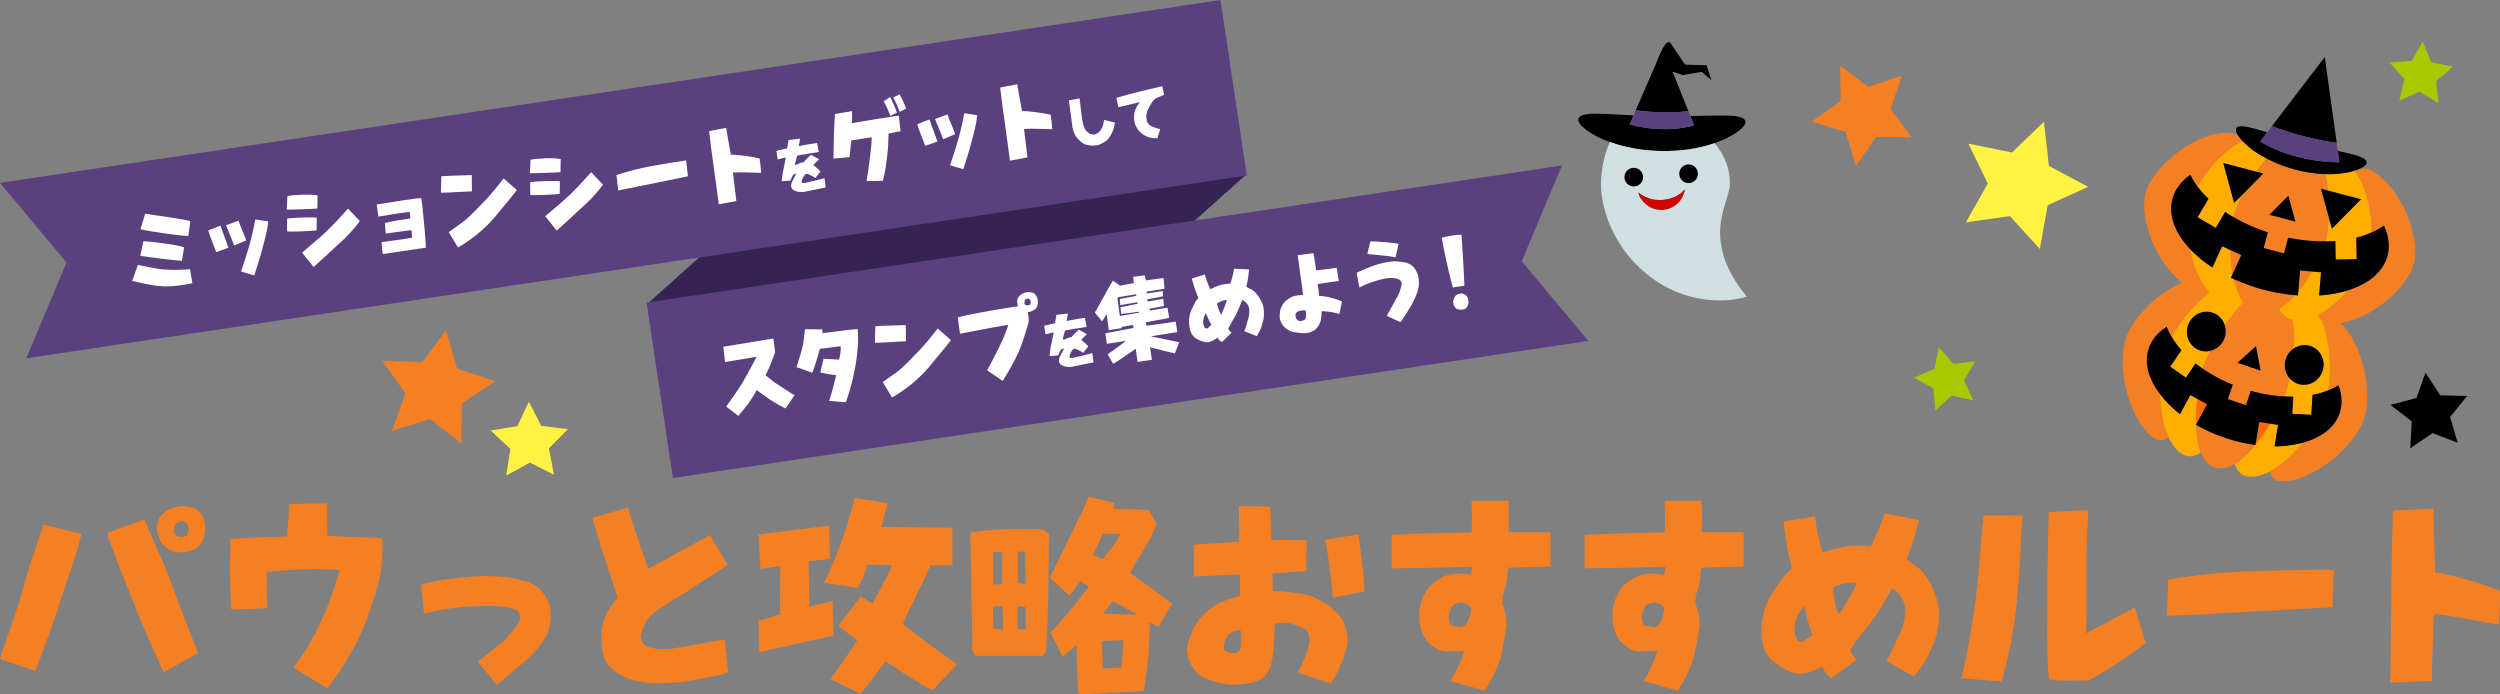 <svg xmlns="http://www.w3.org/2000/svg" id="b" viewBox="0 0 720 200"><rect x="0" y="0" width="720" height="200" fill="#808080" stroke="none"/><defs><style>.e{fill:#fff}.f{fill:#f58024}.g{fill:#a8c800}.i{fill:#ffae00}.j{fill:#ff6b00}.k{fill:#fff242}.l{fill:#5b4080}</style></defs><path d="M0 189.8c2.36-7.15 5.29-15.23 6.96-21.33 1.49-5.97 3.79-11.75 5.6-17.47l10.88 2.8c-1.62 6.9-4.23 13.24-6.09 19.46-2.05 6.22-4.35 12.5-7.15 19.96zm47.12 3.8c-2.67-5.91-6.09-13.37-8.39-19.4s-5.97-14.61-7.9-20.71l10.76-3.92c2.61 6.53 5.84 12.93 8.15 19.4 2.3 6.65 4.79 12.31 7.27 19.15l-9.89 5.47Zm-.74-37.44c-.56-.87-1.12-2.61-1.12-3.92 0-2.92 1.18-4.17 3.11-5.35 1.06-.68 2.67-.93 3.79-1.12 2.18 0 4.29.5 5.35 1.68 1.12 1.12 2.05 3.73 1.43 6.47-.19 1.43-.99 2.67-2.05 3.79-1.87 1.06-3.79 1.62-6.28 1.24-1.68-.25-3.36-1.43-4.23-2.8Zm6.22-6.09c-.62.06-1.24.31-1.87.62-.5.81-.81 1.99-.68 2.74.31 1.12 2.05 1.55 3.73.87 1.06-2.11.62-3.54-1.18-4.23M84.5 192.29c3.05-4.1 5.6-8.08 8.21-13.93 2.05-4.29 3.48-8.71 5.1-14.18-5.72-.5-14.74-.19-20.95.56-.06 3.67-.12 7.03.12 10.45l-10.32.37c-.5-6.03-.56-12.87-.25-20.27 2.3-.44 12.31-.56 16.29-.81l.62-9.33 10.76-.19.19 9.33c2.86.19 9.89.5 11.94.5l3.79.25s.37 3.23-.19 8.15c-.68 5.78-2.8 11.07-4.1 14.92-2.67 7.09-6.78 14.3-11.5 20.08l-9.7-5.91ZM137.65 190.61c1.74-1.49 6.53-5.22 7.77-6.28 1.06-1.18 2.05-2.49 3.11-3.73.87-1.12 1.43-1.99 1.24-3.11-.19-.93-.5-1.68-1.43-1.99-2.61-.93-5.91-1.24-13.99-.81-4.54.5-9.58 1.12-12.25 2.05l-.81-8.27c2.67-.99 6.78-1.62 9.33-1.87 2.36-.25 7.71-.75 9.26-.68 4.66.06 7.09.37 10.14 1.12 2.74.62 5.16 1.62 6.9 4.42 1.31 1.99 1.87 4.17 1.62 6.72-.19 3.48-1.31 5.47-2.92 7.52-1.43 1.99-4.1 4.48-6.4 6.4-2.86 2.3-5.22 4.54-6.09 5.1l-5.47-6.59ZM182.53 195.9c-2.42-.62-4.73-1.8-6.72-3.67-1.87-1.74-2.86-4.6-2.55-10.38.44-3.98 1.93-6.65 4.66-9.64-2.3-6.78-6.09-18.47-7.28-23.07l10.26-2.98c.68 3.42 4.35 13 5.72 17.72 3.67-2.05 13.87-7.52 17.85-9.82l5.04 8.58c-2.86 2.24-8.95 5.72-11.69 7.83-3.17 1.68-8.77 5.29-10.32 6.72-1.43 1.49-2.67 3.79-2.98 6.16.25 1.43.87 2.55 2.11 2.92 1.8.62 3.92.81 6.03.62 2.55-.19 9.33-1.68 16.04-2.74l.99 9.51c-3.05 1-6.9 1.62-10.88 2.36-2.55.62-5.16.5-8.15.75-2.92.19-5.6-.25-8.15-.87ZM218.42 178.86l6.22-1.93.06-13.87-5.66.81-.62-9.95 20.4-2.55.19 9.58-6.09.68.12 13 6.72-1.43.25 9.89c-6.72 1.31-16.73 3.79-21.33 4.79l-.25-9.02Zm20.77 16.79c1.24-1.87 6.65-9.33 7.65-11.25l-5.41-4.17 6.47-8.46 3.36 2.05c1-1.8 4.66-8.46 5.66-11.01l-7.15-.19c-.44 2.3-1.68 4.48-2.61 6.72l-9.82-1.49c1.93-3.92 3.54-7.9 5.04-12.06 1.43-3.92 2.67-8.08 3.73-12.44l9.51 1.55-1.8 6.9 20.46.19v10.82h-6.34c-1.06 2.98-6.84 13.99-7.9 16.91 2.05 1.87 11.01 8.33 15.61 11.63l-7.09 7.46c-2.49-1-11.19-6.84-13.49-8.33-1.24 1.49-5.29 7.21-7.27 9.33l-8.58-4.17ZM280.07 187.19l-.62-33.76c2.36-.81 16.42-1.43 20.95-.93l1.68 1.31c-.06 14.55-.19 24.06-.87 33.76l-.81 1.31h-19.52l-.81-1.68Zm8.64-12.62-2.74.06.06 6.28 2.92.56-.25-6.9Zm-.06-15.48-2.61-.12.06 9.33h2.49l.06-9.2Zm6.77 15.79-2.36-.25v6.59h2.36zm-.24-16.1-2.05.19v8.95l2.3.31zm14.86 26.98-3.98 3.42-3.54-7.09c2.74-2.61 6.96-7.71 11.01-13.12l-2.36-1.62-3.17 4.23-5.66-5.22c2.61-5.47 9.51-18.96 11.19-23.26l7.34 1.74v1.74l9.89.25 2.36 4.1c-2.18 5.66-6.47 11.5-7.65 14.05 1.87 1.43 9.58 6.9 12.12 8.83l-3.92 6.72-2.67-1.24c.44 3.23-.81 16.48-1.68 19.77l-17.78.93-1.06-.62-.44-13.62Zm12.56-32.02-4.97-.06-2.86 6.09 2.74 1.24c1.55-1.8 3.92-4.41 5.1-7.27Zm.93 30.65-6.22.19.31 7.96 5.35-.31.56-7.83Zm-3.11-11.25-2.67 3.61 9.95.25-7.27-3.85ZM344.42 193.47c-1.62-1.87-2.42-4.1-2.61-6.34.19-1.93.81-3.67 1.62-5.35.68-1.68 1.68-3.11 3.05-4.6 1.49-1.55 2.92-2.61 4.6-3.42 1.68-.87 4.54-1.68 6.09-2.18l-.12-6.16-13.18.62v-9.14l13.06-.93-.12-10.2 9.02.12.31 9.58 10.14.12-.06 8.89-9.76.68.19 4.97c2.86.25 7.03.5 10.07 1.31 2.67.81 5.41 2.3 7.71 4.48 2.61 2.3 3.54 4.85 3.67 8.89-.19 2.05-1.06 4.66-1.87 6.4s-1.43 3.61-3.11 5.66l-9.39-3.23c1.62-2.74 2.92-6.03 3.42-8.83.12-1.8-.5-3.3-1.68-3.79-2.3-1.24-5.66-2.24-8.33-1.31l-.37 7.59c-.44 4.17-1.49 7.21-3.67 8.33-2.67 1.31-5.84 1.68-9.58 1.49-3.17-.62-6.84-1.31-9.08-3.67Zm12.88-12c-1.49.12-2.67.5-3.61 1.43-.75.99-1.43 2.24-1.12 4.23.5.87 3.05 1.43 4.23.5.75-.68.62-3.3.5-6.16m24.37-26.05 9.51-1.49c.44 2.67 1.62 11.5 1.8 16.35l-9.14 1.87c-.31-4.04-1-10.69-2.18-16.73ZM417.7 196.08c1.55-2.18 3.36-6.28 3.98-8.64l-5.41.19c-1.87-.19-3.61-1.31-5.1-2.8-1.93-2.36-2.55-5.35-2.36-8.58a13.17 13.17 0 0 1 2.98-7.46c1.49-1.31 3.05-2.36 4.79-3.05 1.43-.62 3.36-.62 5.53-.44l1.49.25.5-2.24c-2.61 0-13.18.25-23.32.37v-9.64c7.65-.44 14.8-.44 23.01-.75.19-2.49.12-5.6 0-9.08h10.69c.19 3.23 0 6.03 0 9.08h12.06v9.89c-4.1.12-8.15.19-12.19.31-.31 2.92-.44 5.6-1.62 7.9l.06 1.18-.25 1.12c.93 1.93 1.31 4.04 1.31 6.4-.37 3.23-1.06 6.22-1.68 9.2-.87 3.05-2.86 7.09-4.6 9.64l-9.89-2.86Zm6.03-20.83c-.93-1.43-1.87-1.43-2.8-1.8-1.74.31-2.43.62-2.98 1.55-.56 1.18-.93 2.55-.56 4.1l.31.93 3.23.62c2.11-.87 2.49-3.48 2.8-5.41ZM473.32 196.08c1.55-2.18 3.36-6.28 3.98-8.64l-5.41.19c-1.87-.19-3.61-1.31-5.1-2.8-1.93-2.36-2.55-5.35-2.36-8.58a13.17 13.17 0 0 1 2.98-7.46c1.49-1.31 3.05-2.36 4.79-3.05 1.43-.62 3.36-.62 5.53-.44l1.49.25.5-2.24c-2.61 0-13.18.25-23.32.37v-9.64c7.65-.44 14.8-.44 23.01-.75.19-2.49.12-5.6 0-9.08h10.69c.19 3.23 0 6.03 0 9.08h12.06v9.89c-4.1.12-8.15.19-12.19.31-.31 2.92-.44 5.6-1.62 7.9l.06 1.18-.25 1.12c.93 1.93 1.31 4.04 1.31 6.4-.37 3.23-1.06 6.22-1.68 9.2-.87 3.05-2.86 7.09-4.6 9.64l-9.89-2.86Zm6.03-20.83c-.93-1.43-1.87-1.43-2.8-1.8-1.74.31-2.43.62-2.98 1.55-.56 1.18-.93 2.55-.56 4.1l.31.93 3.23.62c2.11-.87 2.49-3.48 2.8-5.41ZM543.28 190.3c1.18-1.8 2.36-4.54 3.48-7.15 1.06-1.68 1.8-4.6 1.99-6.84.06-1.24-.25-2.8-1-4.04-.68-1.06-1.55-2.24-2.86-2.86-1.62 3.11-4.23 7.46-6.22 10.07-2.24 2.67-3.61 4.54-5.84 7.59.44 1.06.93 1.99 1.8 2.98l-7.27 5.29c-1-.81-1.87-1.74-2.49-3.36-1.99 1.06-4.79 2.24-7.21 2.05-2.98-.62-5.22-2.11-7.59-4.1-1.68-1.8-2.18-3.3-2.61-5.66-.19-1.18-.31-2.98.06-5.41.37-2.61.93-4.48 2.11-6.72 1.37-2.36 2.36-3.67 3.85-5.78.75-1.06 1.55-1.8 2.61-2.55-1.12-4.35-2.18-10.76-2.42-13.68l9.08-1.37c.25 2.86 1.06 6.78 2.18 10.38 2.92-.93 4.79-1.49 6.65-1.74 2.42-.31 5.04-.31 7.21 0 2.11-4.29 3.11-6.9 3.92-9.58l9.95 1.99s-.81 2.98-1.55 5.72c-.75 2.36-1.37 3.85-1.99 5.47 1.68 1.43 3.92 2.74 4.97 4.17 1.62 2.11 2.74 4.29 3.79 7.71.68 2.3.68 5.16.25 7.59-.25 2.42-1 4.66-2.05 6.65-.99 2.24-1.99 4.23-4.91 7.77l-7.9-4.6Zm-21.26-7.4c-.93-2.55-1.74-5.35-2.42-8.33-.93.99-1.93 2.42-2.36 3.92-.62 1.74-.62 3.48-.06 4.97.25 1.18 1.31 1.55 2.11 1.24l2.74-1.8Zm12.8-15.05c-2.98-.25-5.6.56-6.96 1.49.31 2.8.68 5.47 1.74 7.65 1.68-2.3 3.3-5.22 5.22-9.14M564.87 195.34c1.74-6.9 3.42-16.91 4.35-24.62.87-7.21 1.12-13.8 2.05-22.26l11.13.06c-.37 7.83-.81 15.92-1.49 23.94-.75 8.15-2.18 16.1-4.48 23.81l-11.57-.93Zm25.24.25c-.81-8.27-.37-18.41-.44-26.24 0-7.4.19-14.67.37-21.89l11.44-.56c-.44 6.84-.68 12.62-.62 18.72.06 5.22 0 12.19-.06 16.79 2.86-1.55 10.88-5.72 13.99-7.4l3.17 10.2c-2.11 1.62-10.88 8.02-16.48 10.69-3.61.12-8.52.31-11.38-.31ZM624.44 166.92c7.77-1.24 15.73-2.18 23.69-2.43 7.9-.19 15.79-.44 24-.37l-.37 10.76c-7.83.44-16.66.93-24.31 1.31-7.59.44-16.04.87-23.38 1.18zM688.35 196.58c.44-16.54.25-33.2.81-49.56l11.69-.5c.12 6.84.25 13.18.5 18.28 4.04.5 14.49 3.54 18.65 5.35.06 3.48-.12 6.65-.37 9.76-4.6-.81-13.99-2.67-18.72-3.05-.19 8.64-.5 13.99-.56 19.28z" class="f"/><path d="M343.38 64.18 186.22 87.7l15.7-14.07 157.15-23.52z" style="fill:#352351"/><path d="M359.07 50.53 7.57 103.19l11.59-27.57L0 52.66 351.5 0z" class="l"/><path d="M45.61 82.38c-2.61-.34-5.57-1-7.55-1.46l1.65-4.61c2.38.4 4.93 1.09 7.36 1.29 3.05.22 5.03.14 7.65-.07l.69 4.05c-4.92.95-7.56 1.02-9.8.79Zm-5.22-8.71.91-4.21c1.83.13 3.55.28 5.92.65 1.67.21 4.12.54 5.8 1.13l-.63 3.87c-2.33-.11-9.59-1.04-12-1.44m.07-7.64 1.35-4.49c2.05.37 11.04 1.53 13.02 2.15l-.6 4.29c-3.64-.18-11.7-1.45-13.77-1.95M62.28 72.6c-.51-1.41-2.07-5.16-2.31-6.23l3.51-1.39c.49 1.46 1.79 4.77 2.3 6.37zm2.83-7.73 3.6-1.32c.31 1.17 1.54 3.81 2.2 5.68l-3.45 1.46c-.55-1.48-1.48-3.55-2.35-5.82m4.32 13.34c.89-2.69 1.72-5.22 2.38-7.53.65-2.31 1.24-4.88 1.71-7.48l3.75.57c-.35 3.07-1.06 5.36-1.69 7.8s-1.56 5.27-2.34 7.74l-3.8-1.1ZM82.58 60.39l.2-3.91c1.75-.4 7.11-.61 8.68-.17l-.06 3.75c-2.05.2-7.18.27-8.82.32Zm.1 6.24v-3.69c1.96-.29 7.58-.43 8.55-.23l-.05 3.62c-1.32.2-7.13.47-8.5.3m4.31 6.15c2.28-2.04 4.46-3.69 6.99-6.09 2.33-2.26 4.25-4.36 6.26-6.62l3.4 3.61c-1.86 2.52-4.12 4.9-6.46 6.92-2.27 2.09-4.54 4.24-6.85 6.28l-3.34-4.11ZM110.2 73.18l-.32-3.43c2.77-.41 5.74-.75 8.81-1.29l-.17-2.19c-2.38.33-4.84.64-7.43.98l-.24-3.04c2.39-.57 4.98-.96 7.33-1.29l-.18-1.89c-2.98.28-5.93.91-9.02 1.35l-.49-3.48c4.24-.64 10.52-1.76 12.82-1.84.23 1.18.35 2.32.45 3.52.34 3 .9 9.24.86 10.76-4.35.65-8.54 1.28-12.42 1.83ZM126.97 55.5l.13-4.74c2.94-.2 5.76-.22 8.76-.34l.05 4.68c-3.03.1-6.17.39-8.94.4m2.26 11.35c2.13-1.59 3.86-2.65 5.15-3.79 1.31-1.14 3.28-3.13 4.48-4.44 2.68-2.64 5.02-5.74 6.2-7.21l3.79 3.31c-1.66 2.27-4.08 4.98-5.96 7.36-1.99 2.4-4.62 4.95-7.94 7.26-1.2.83-2.23 1.52-3.06 1.91l-2.65-4.4ZM152.6 49.9l.2-3.91c1.75-.4 7.11-.61 8.68-.17l-.06 3.75c-2.05.2-7.18.27-8.82.32Zm.1 6.24v-3.69c1.96-.29 7.58-.43 8.55-.23l-.05 3.62c-1.32.2-7.13.47-8.5.3m4.32 6.15c2.28-2.04 4.46-3.69 6.99-6.09 2.33-2.26 4.25-4.36 6.26-6.62l3.4 3.61c-1.86 2.52-4.12 4.9-6.46 6.92-2.27 2.09-4.54 4.24-6.85 6.28l-3.34-4.11ZM177.56 50.4c3.22-1.02 6.53-1.92 9.89-2.53 3.34-.58 6.67-1.19 10.15-1.68l.52 4.58c-3.29.68-7.01 1.45-10.23 2.1-3.19.67-6.75 1.39-9.84 1.99l-.51-4.45ZM207.01 58.84c-.87-7.04-2-14.09-2.8-21.06l4.92-.95c.49 2.89.94 5.57 1.37 7.72 1.75-.05 6.37.58 8.25 1.08.25 1.47.37 2.83.46 4.16-2-.05-6.1-.25-8.13-.1.47 3.68.68 5.96.99 8.21l-5.06.95ZM229.95 55.25c-.52-.09-.98-.27-1.46-.54-.35-.21-.54-.6-.66-.98-.04-.88.3-1.42.53-1.87.26-.42.78-1.44.96-1.92l-.84.31c-.31.43-.53 1.14-.89 1.76l-2.49.17c.22-1.3.28-2.55.5-3.21.25-1.32.54-2.54.72-3.62l-2.37.56-.35-2.44c.48-.17 2.1-.48 3.1-.75.16-.82.3-1.63.41-2.4l3.32-.37c-.16.82-.29 1.61-.38 2.13 1.65-.32 3.54-.68 5.28-.9l.48 2.59c-1.35.28-5.52.85-6.23 1.08-.27.98-.48 1.81-.69 2.59h.49c.82-.42 1.27-.62 2.03-.68.46-.45 1.01-1.21 2.18-2.18l2.31 1.3c-.55.48-1.09 1.07-1.64 1.64l.2.18c.68.54 1.29 1.09 1.83 1.67l-1.47 1.9c-.58-.44-1.35-.82-1.91-1.04-.21-.27-.87-.15-1.1.07-.48.58-.88 1.57-.95 1.95.06.29.15.51.64.47.54-.04 1.85-.39 2.23-.47.86-.19 2.98-.75 3.73-.92l.34 2.67-6.28 1.26c-.55.08-1.13.04-1.59-.04ZM249.58 52.14c.32-1.8.74-4.8.96-6.88.28-1.9.47-3.68.52-5.71-1.88.2-3.6.62-5.85.88-.18.76-.43 4.13-.54 4.83l-4.63.42c.06-1.95.1-5.46.14-7.19.11-2.17.15-3.82.29-5.65l4.91-.84c.09 1.52-.02 2.75-.07 3.49 4.52-.78 8.67-1.49 13.55-2.19l.51 4.48c-.7.19-2.65.48-3.46.68-.04 2.27-.14 4.49-.42 6.72-.29 2.23-.59 4.72-1.23 6.9l-4.68.08Zm4.94-22.98 1.84-1.22c.52.97 1.64 3.39 1.94 4.51l-1.88.93c-.51-1.43-1.28-3.12-1.9-4.22m2.75-1.11 1.83-.9c.57 1.1 1.34 2.66 1.85 4.09l-1.79 1c-.69-1.7-1.46-3.42-1.89-4.19M266.47 42.01c-.51-1.41-2.07-5.16-2.31-6.23l3.51-1.39c.49 1.46 1.79 4.77 2.3 6.37zm2.83-7.73 3.6-1.32c.31 1.17 1.54 3.81 2.2 5.68l-3.45 1.46c-.54-1.48-1.48-3.55-2.35-5.82m4.32 13.34c.89-2.69 1.73-5.22 2.38-7.53s1.24-4.88 1.71-7.48l3.75.57c-.35 3.07-1.06 5.36-1.69 7.8s-1.56 5.27-2.34 7.74l-3.8-1.1ZM290.86 46.28c-.87-7.04-2-14.09-2.81-21.06l4.92-.95c.49 2.89.94 5.57 1.37 7.72 1.74-.05 6.37.58 8.25 1.08.25 1.47.37 2.83.46 4.16-2-.05-6.1-.25-8.13-.1.47 3.68.68 5.96.99 8.21l-5.06.95ZM312.99 41.73c-.59-.17-1.2-.46-1.7-.9-.66-.66-1.44-1.29-1.76-2.19-.37-.74-.67-1.6-.76-2.79l-.94-6.93 3.1-.58c.2 1.72.63 5.85.91 6.94.39 1.87.97 2.57 2.02 3.25.46.18.92.24 1.35.23.72-.22 1.3-.63 1.77-1.27.55-.76.77-1.51.99-2.96l3.12.78c-.16 1.19-.35 1.81-.67 2.55-.32.76-.75 1.53-1.28 2.15-.56.67-1.12.94-2 1.41-.62.41-1.46.46-2.28.51-.62.04-1.27-.05-1.86-.21ZM330.52 39.41c-.72-.29-1.18-.54-1.8-1.05-.73-.59-1.07-1.09-1.54-1.98-.45-.76-.6-1.84-.58-2.86 0-.7.18-1.56.5-2.21.27-.61.5-1.07 1.16-1.95-1.83.54-5.09 1.27-6.17 1.51l-.59-2.69c4.99-1.46 9.2-2.43 13.25-3.34l.5 2.45-1.68.72c-.78.32-1.2.65-1.71 1.31-.51.77-.85 1.41-1.42 2.61-.26.78-.41 1.53-.23 2.39.02.87.59 1.65 1.58 2.14.92.33 1.84.67 2.35.71l-.79 2.65c-1.09.01-2.03-.09-2.84-.42Z" class="e"/><path d="m457.42 98.18-263.63 39.49-7.57-50.52 263.63-39.5-11.59 27.57z" class="l"/><path d="M209.16 117.08c1.35-1.96 3.19-4.44 4.66-6.84 1.26-2.21 2.68-4.8 4.08-7.49l-9.07 1.52-.52-4.4 14.42-2.38.5 3.86c-.38 1.46-2.04 5.43-2.77 6.72 1.13.85 2.28 1.9 3.5 2.66 1.21.71 3.87 2.6 4.88 3.07l-2.61 3.84c-1.22-.57-3.38-1.84-4.6-2.65-1.2-.84-2.46-1.68-3.69-2.68-.85 1.56-1.61 2.77-2.5 4.02-1 1.25-1.95 2.47-2.8 3.46zM238.73 115.45c.48-.91 1.87-6.24 2.06-7.45-1.19-.01-3.14-.45-4.53-.72l.92-3.96 4.48.25c.24-1.11.5-2.07.48-3.82-.78.01-5.19.62-6.03.74-.38 1.24-1.29 4.88-2.21 6.85l-4.5-1.62c.47-1.55 1.39-4.25 1.75-5.95.34-1.67.52-3.37.69-4.95l5.02.06-.03 1.06c3.24-.32 8.14-1.11 10.18-1.15.12.95.12 2.03.11 3.41-.05 2.19-.39 5.15-.86 7.78-.74 3.7-1.5 6.72-2.67 9.86l-4.85-.38ZM251.97 98.7l.13-4.74c2.94-.2 5.76-.22 8.76-.34l.05 4.68c-3.03.1-6.17.39-8.94.4m2.27 11.35c2.13-1.59 3.86-2.65 5.15-3.79 1.31-1.14 3.28-3.13 4.48-4.44 2.68-2.64 5.02-5.74 6.2-7.21l3.79 3.32c-1.65 2.27-4.08 4.98-5.96 7.36-1.99 2.4-4.62 4.95-7.94 7.26-1.2.83-2.23 1.52-3.06 1.91l-2.65-4.4ZM284.31 106.63c1.05-1.96 2.13-3.98 3.2-6.14 1.07-2.21 2.31-4.9 2.87-6.95-5.26.9-9.76 1.79-13.9 2.57l-.65-4.7c3.35-.85 6.87-1.46 10.23-2.05 2.41-.44 4.81-.8 7.19-1.16-.12-.28-.22-.56-.26-.82-.19-1.24.24-1.84.98-2.47.4-.36 1.07-.56 1.54-.71.92-.14 1.85-.06 2.37.37.55.4 1.11 1.45 1.02 2.65.01.62-.25 1.2-.63 1.74-.65.5-1.35.85-2.26.91.16.92.28 1.85.26 2.82-.83 2.9-1.71 5.86-2.91 8.66-1.23 2.8-3.01 5.84-4.57 8.37l-4.48-3.08Zm11.65-20.65c-.26.07-.51.21-.75.38-.16.37-.22.9-.12 1.2.2.45.97.53 1.64.13.31-.96.04-1.54-.77-1.72ZM307.08 105.62c-.52-.09-.98-.27-1.46-.54-.35-.21-.54-.6-.66-.98-.04-.88.3-1.42.53-1.87.26-.42.78-1.44.96-1.92l-.84.31c-.31.43-.53 1.14-.89 1.76l-2.48.16c.22-1.3.28-2.55.5-3.21.25-1.32.54-2.53.72-3.62l-2.37.56-.35-2.44c.48-.17 2.1-.48 3.1-.75.16-.82.3-1.63.41-2.4l3.32-.37c-.16.82-.29 1.61-.38 2.13 1.65-.32 3.54-.68 5.28-.9l.48 2.59c-1.35.28-5.52.85-6.23 1.09-.27.98-.48 1.81-.69 2.59h.49c.82-.42 1.27-.62 2.03-.68.46-.45 1.01-1.21 2.18-2.18l2.31 1.3c-.55.48-1.09 1.07-1.64 1.64l.2.18c.68.54 1.29 1.09 1.83 1.67l-1.47 1.9c-.58-.44-1.35-.82-1.91-1.03-.21-.27-.87-.15-1.1.07-.48.58-.88 1.57-.95 1.95.06.29.15.51.64.47.54-.04 1.85-.39 2.23-.47.86-.19 2.98-.75 3.73-.92l.34 2.66-6.28 1.26c-.55.08-1.13.04-1.59-.04ZM327.61 104.21l-.51-3.75c-1.16.69-5.46 3.86-6.55 4.3l-1.54-2.71c.9-.67 4.46-3.15 5.24-3.88l-5.48.85-.45-3.03 8.15-1.54-.21-.88-3.28.6.05.34-3.72.56-.57-4.52-1.37 1.98-2.05-2.52c.84-1.39 3.22-5.85 5.17-9.18l2.1 1.44 3.98-.76-.24-1.77 3.3-.44.38 1.45 5.1-.68.27 3.09-5.16.83.08.53 4.58-.71.09 1.52-4.53.87.07.64 4.54-.79.15 2.08-4.22.79.21.51 5.03-.81.52 2.94-6.76 1.28.23.99 8.39-1.2.48 3-7.61 1.22c1.27.35 7.11 1.41 8.14 1.77l-1.25 3.15c-.83-.15-6.32-1.53-7.16-1.76l.54 3.61-4.14.62Zm-5.64-18.62-.16.4.72 5.01 5.54-.96-.04-.26-5.11.63-.23-1.91 4.92-1.01-.07-.45-4.91.84-.15-1.75 4.79-.93-.07-.45-5.24.84ZM358.36 95.37c.39-.84.71-2.07 1.02-3.25.34-.78.47-2.06.41-3.03-.05-.53-.28-1.17-.68-1.65-.36-.4-.8-.85-1.39-1.03-.49 1.42-1.32 3.43-2 4.67-.78 1.28-1.24 2.15-2 3.59.25.42.52.79.95 1.15l-2.75 2.7c-.47-.28-.9-.62-1.27-1.27-.78.57-1.89 1.25-2.93 1.33-1.31-.07-2.35-.56-3.48-1.26-.83-.66-1.13-1.26-1.47-2.23-.15-.49-.32-1.25-.32-2.3 0-1.13.11-1.96.47-2.98.43-1.09.77-1.71 1.27-2.7.25-.5.54-.86.95-1.25-.75-1.77-1.61-4.42-1.9-5.65l3.76-1.16c.29 1.2.88 2.81 1.58 4.27 1.18-.58 1.94-.94 2.71-1.16 1.01-.29 2.12-.45 3.06-.46.62-1.95.88-3.12 1.05-4.31l4.34.21s-.15 1.32-.3 2.52c-.17 1.05-.33 1.72-.5 2.45.8.5 1.83.91 2.37 1.45.82.79 1.43 1.65 2.1 3.03.44.93.62 2.15.59 3.2.05 1.04-.13 2.04-.45 2.95-.28 1.01-.57 1.92-1.59 3.61l-3.64-1.45Zm-9.48-1.79a30 30 0 0 1-1.56-3.38c-.33.48-.66 1.15-.75 1.81-.15.78-.04 1.52.29 2.11.18.49.65.58.98.39l1.05-.94Zm4.47-7.19c-1.28.08-2.34.59-2.86 1.08.31 1.17.64 2.28 1.22 3.13.57-1.08 1.06-2.42 1.63-4.21ZM373.06 95.7c-.82-.07-1.48-.32-2.19-.75-1.28-.8-2.1-1.95-2.32-3.45-.03-2.02.3-2.88.93-3.89.46-.74 1.54-1.58 2.29-1.96 1.03-.5 2.16-.7 3.49-.66-.14-1.84-.42-3.55-.63-4.94-.42-2.98-.52-4.37-.93-6.55l4.57-.6c.29 1.57.54 3.23.77 4.95 2.26-.23 4.06-.42 5.93-.75l.62 3.81c-2.38.33-4.22.61-6.12.92.23 1.15.32 2.11.42 3.33.83.15 2.38.24 3.66.66.86.14 2.09.66 2.95.99l-.75 3.62c-1.58-.49-3.13-.72-5.11-.82-.02.92-.1 1.82-.25 2.65s-.82 1.93-1.6 2.66c-1.1.76-2.08 1.04-3.43 1.05-.82-.07-1.55-.12-2.31-.27Zm2.94-6.29c-1.12-.08-2.01.06-2.58.58-.48.56-.35 1.24-.16 1.61.18.46.52.76 1.21.9.5-.05.99-.2 1.45-.57.36-.67.28-1.74.08-2.52M399.39 90.95c.74-1.38 1.75-3.04 2.56-4.67.99-1.47 1.47-2.94 1.74-4.57-.09-.79-.62-1.25-1.52-1.5-1.08-.22-2.3-.22-3.52.07-1.23.27-2.44.64-3.68 1.01-1.15.44-2.73 1.06-3.46 1.54l-.8-4.25c1.1-.57 3.01-1.34 4.2-1.82 2.3-.83 4.77-1.44 6.81-1.5 1.36.09 3.1.18 4.27.82.99.52 1.52 1.17 2.01 2.26.46.74.61 1.9.65 3.25.04 1.69-.99 4-1.76 5.52-.77 1.54-2.43 4.08-3.54 5.68l-3.97-1.83Zm-5.6-17.79.86-3.61c1.66-.09 7.23.37 8.14.72l-.88 3.82c-3.21-.54-5.24-.64-8.12-.94ZM415.22 68.47c1.84-.49 3.74-.77 5.69-.88.35 5.37.67 10.06.83 14.7l-3.32.5c-1.38-5.05-2.62-11.04-3.2-14.32m4.34 20.51c-.66-.42-.95-1.1-1.05-1.81.02-.76.24-1.46.79-2.11.36-.3.95-.47 1.53-.55.76.05 1.38.41 1.81 1.1.22.56.33 1.11.25 1.63-.02.57-.27 1.09-.73 1.59-.32.21-.71.29-1.16.34-.67.05-1.01-.07-1.43-.19Z" class="e"/><path d="m132.88 127.74.1-11.5 9.54-6.42-10.89-3.66-2.1-7.32-1.07-3.73-6.85 9.23-11.49-.4 6.67 9.37-3.93 10.8 8.56-2.69 2.4-.76z" class="f"/><path d="m688.44 116.62 6.14 4.74-.42 7.75 6.41-4.38 7.23 2.79-.49-1.68-1.69-5.76 4.9-6.03-7.76-.22-4.21-6.51-.97 2.72-1.64 4.58z"/><path d="m566.9 41.37 5.58 11.52-6.31 11.13 12.68-1.77 8.63 9.45.51-2.85 1.74-9.75 11.65-5.29-11.29-6.03-1.43-12.72-3.44 3.31-5.78 5.56zM152.31 115.72l-3.32 7.01-7.66 1.25 5.65 5.32-1.18 7.67 1.54-.85 5.27-2.88 6.93 3.5-1.45-7.63 5.47-5.51-2.87-.36-4.83-.62z" class="k"/><path d="M502.64 34.79c-.58-1.58-4.81-1.5-6.92-1.51-2.96-.02-5.93.07-8.89.14l1.08 2.69s-7.78 2.63-18.56-.26l1.14-2.63c-2.4-.12-4.8-.26-7.2-.35-2.42-.1-7.96-.58-8.68 1.24-.72 1.79 3.97 4.58 5.94 5.54 1.01.49 2.06.86 3.11 1.24 4.79 1.75 9.92 2.53 14.83 2.6 5.04.07 10.37-.56 15.32-2.27.92-.32 1.83-.66 2.72-1.06 2-.9 6.76-3.56 6.1-5.37ZM486.27 32.05l-4.58-11.42 2.93.99 5.44-.93 2.82 2.37-1.39-4.27-6.18-.15-3.98-5.91c-.59-1.33-1.48-.5-2.38 1.09l-.03-.06-.22.52c-.6 1.15-1.19 2.57-1.69 3.88l-5.91 13.6c6.25.84 11.51.67 15.15.29Z"/><path d="m464.36 46.803 25.871-4.441 2.009 11.699-25.872 4.44z"/><path d="M478.49 43.49c-4.91-.07-10.05-.86-14.83-2.6-.78 1.66-1.42 3.58-1.87 5.78-.36 1.76-.64 3.65-.71 5.78-.12 5.35 1.75 12.33 5.83 18.38 3.99 6.1 10.07 10.88 15.89 13.22 11.96 4.79 20.49 1.13 20.35 1.42.14.08-5.93-6.41-7.31-14.13-.04-.2-.08-.39-.11-.59-1.49-8.15 2.4-13.91 2.45-17.54.19-4.2-1.33-8.34-4.36-11.98-4.95 1.71-10.28 2.35-15.32 2.27Zm-10.61 7.98c-.25-1.46.73-2.85 2.19-3.1s2.85.73 3.1 2.19-.73 2.85-2.19 3.1-2.85-.73-3.1-2.19m10.99 8.95c-3.29.2-6.18-1.93-7.01-4.96 1.66 1.44 4.13 2.29 6.84 2.12 2.7-.17 5.05-1.31 6.51-2.96-.45 3.11-3.04 5.59-6.34 5.8m7.9-7.73c-1.46.25-2.85-.73-3.1-2.19s.73-2.86 2.19-3.11 2.85.73 3.1 2.2-.73 2.85-2.19 3.1" style="fill:#d0dfe2"/><path d="M469.34 35.84c10.78 2.89 18.56.26 18.56.26l-1.08-2.69-.55-1.37c-3.64.37-8.9.55-15.15-.29l-.63 1.46-1.14 2.63Z" class="l"/><path d="M485.2 54.62c-1.47 1.64-3.81 2.79-6.51 2.96s-5.17-.67-6.84-2.12a6.82 6.82 0 0 0 7.01 4.96c3.29-.21 5.89-2.69 6.34-5.8" style="fill:#d10500"/><path d="m568.3 115.32-2.67-5.79 3.27-5.48-6.33.74-4.2-4.8-1.26 6.25-5.86 2.52 5.56 3.12.58 6.36 4.69-4.33zM702.26 29.71l-.67-6.34 4.85-4.15-6.24-1.32-2.45-5.89-3.19 5.52-6.35.51 4.26 4.74-1.47 6.21 5.82-2.6z" class="g"/><path d="m529.98 18.94.11 10.17-8.3 5.85 9.7 3.04 3.01 9.71 5.88-8.29 10.17.14-6.08-8.15 3.28-9.63-9.63 3.25zM673.48 110.95c1.03 2.76 1.18 5.53.31 8.09-1.42 4.16-5.34 7.03-10.61 8.46-2.83 3.45-6.22 6.59-9.57 8.34.26.82.66 1.47 1.19 1.94.48.42 1.04.74 1.78.8 8.51.73 21.35-9.46 24.22-17.85 2.86-8.38-1.08-24.31-8.26-28.92-1.31-.85-2.68-.57-4.03.36 2.55 5.54 2.98 13.95 2.04 20.23 1.05-.42 2.04-.89 2.93-1.45M618.85 100.31c.87-2.57 2.69-4.65 5.19-6.22.36.98.86 1.96 1.44 2.94 3.1-5.54 8.58-11.93 13.98-14.76-.5-1.56-1.41-2.61-2.97-2.74-8.51-.73-21.36 9.46-24.22 17.85s1.08 24.31 8.26 28.93c1.31.84 2.68.57 4.02-.36-1.58-3.44-2.34-7.99-2.48-12.45-3.3-4.35-4.65-9.03-3.23-13.19Z" class="f"/><path d="m632.45 122.33.06-.11c-.07-2.43.07-4.95.33-7.35l-2.02-1.11-2.97 5.51c-2.32-1.79-4.24-3.75-5.77-5.78.13 4.46.9 9.01 2.48 12.45 1.08 2.35 2.53 4.17 4.42 5.09 1.56.76 3.22.34 4.88-.77-.86-2.2-1.26-4.96-1.35-7.9zM639.46 82.27c-5.4 2.83-10.88 9.22-13.98 14.76.76 1.29 1.69 2.57 2.79 3.8l-3.22 4.76 4.51 3.15 2.79-4.1c.67.53 1.38 1.05 2.11 1.55.12-.41.23-.81.35-1.14.37-1.07.97-2.46 1.72-4-.95.21-1.96.2-2.95-.14-2.91-.99-4.44-4.22-3.42-7.22 1.03-2.99 4.21-4.62 7.12-3.62 1.75.59 2.98 2 3.48 3.68 2.56-3.8 5.62-7.37 8.71-9.23-.64-1.89-1.69-3.23-3.39-3.58-.48-.1-.98-.14-1.48-.13-1.64.01-3.38.54-5.13 1.46ZM665.46 99.68c2.91.99 4.44 4.23 3.42 7.22-1.02 3-4.2 4.62-7.11 3.63-.98-.34-1.79-.94-2.42-1.69-.34 1.68-.72 3.15-1.08 4.22-.12.34-.27.73-.42 1.12.89.05 1.76.08 2.62.06l-.3 4.95 5.49.26.36-5.74c1.63-.3 3.14-.75 4.54-1.3.93-6.28.5-14.69-2.04-20.23-1.08-2.35-2.53-4.17-4.42-5.09-1.56-.76-3.22-.34-4.88.76 1.31 3.36 1.55 8.05 1.25 12.62 1.42-1.02 3.25-1.38 5-.79ZM663.18 127.51c-2.45.67-5.17 1.05-8.11 1.05l1.02-6.18-2.28-.35c-1.26 2.07-2.69 4.15-4.23 6.03l-.02.12s-.04 0-.07-.01c-1.87 2.28-3.87 4.22-5.89 5.43.64 1.88 1.7 3.23 3.39 3.58 2.06.43 4.32-.13 6.61-1.33 3.35-1.75 6.74-4.89 9.57-8.34Z" class="i"/><path d="M640.75 93.75c.33 1.11.35 2.34-.06 3.54a5.7 5.7 0 0 1-4.17 3.76c-.75 1.54-1.35 2.93-1.72 4-.12.34-.23.73-.35 1.14 2.53 1.75 5.42 3.31 8.59 4.59l-1.41 4.14 5.2 1.77 1.41-4.14c3.29.92 6.53 1.44 9.61 1.61.16-.39.31-.78.42-1.12.36-1.07.74-2.54 1.08-4.22a5.74 5.74 0 0 1-1-5.53c.41-1.2 1.17-2.16 2.12-2.84.3-4.57.05-9.27-1.25-12.62-.4-1.03-.89-1.95-1.52-2.68-.67-.79-1.47-1.38-2.43-1.71s-1.95-.34-2.95-.13c-.94.2-1.9.62-2.85 1.2-3.09 1.86-6.15 5.43-8.71 9.23Zm3.64 10.73 5.34-4.79 1.31 7.05-6.64-2.26Z" class="f"/><path d="M632.84 114.87c-.27 2.4-.4 4.92-.33 7.35l3.13-5.81-2.79-1.54Z" class="j"/><path d="M649.5 128.16c-2.85-.39-5.8-1.08-8.77-2.09s-5.73-2.26-8.22-3.7c.09 2.94.49 5.7 1.35 7.9.84 2.15 2.09 3.76 3.95 4.39 1.85.63 3.83.12 5.8-1.06 2.02-1.22 4.02-3.16 5.89-5.43Z" class="f"/><path d="M649.59 128.06c1.54-1.89 2.97-3.96 4.23-6.03l-3.16-.49z" class="j"/><path d="m649.73 99.69-5.34 4.79 6.64 2.26z"/><path d="M618.85 100.31c-1.42 4.16-.07 8.84 3.23 13.19 1.53 2.02 3.45 3.98 5.77 5.78l2.97-5.51 2.02 1.11 2.79 1.54-3.13 5.81-.06.11.06.03c2.5 1.43 5.26 2.69 8.22 3.7s5.91 1.7 8.77 2.09c.02 0 .04 0 .07.01l.02-.12 1.07-6.52 3.16.49 2.28.35-1.02 6.18c2.94 0 5.65-.38 8.11-1.05 5.27-1.43 9.19-4.3 10.61-8.46.88-2.57.72-5.33-.31-8.09-.89.55-1.88 1.03-2.93 1.45-1.39.56-2.9 1-4.54 1.3l-.36 5.74-5.49-.26.3-4.95c-.86.01-1.73-.02-2.62-.06-3.08-.17-6.31-.69-9.61-1.61l-1.41 4.14-5.2-1.77 1.41-4.14a44.8 44.8 0 0 1-8.59-4.59c-.73-.5-1.45-1.02-2.11-1.55l-2.79 4.1-4.51-3.15 3.22-4.76c-1.1-1.23-2.02-2.51-2.79-3.8a18 18 0 0 1-1.44-2.94c-2.49 1.57-4.32 3.65-5.19 6.22Z"/><path d="M668.88 106.9c1.02-2.99-.51-6.22-3.42-7.22-1.74-.59-3.58-.23-5 .79-.94.68-1.71 1.64-2.12 2.84a5.74 5.74 0 0 0 1 5.53 5.4 5.4 0 0 0 2.42 1.69c2.91.99 6.09-.63 7.11-3.63ZM640.69 97.29c.41-1.2.39-2.42.06-3.54-.5-1.67-1.73-3.08-3.48-3.68-2.91-.99-6.1.63-7.12 3.62s.51 6.23 3.42 7.22c.98.34 1.99.35 2.95.14 1.87-.42 3.5-1.78 4.17-3.76"/><path d="M686.57 64.97c1.36 2.89 1.78 5.84 1.04 8.66-1.25 4.73-5.54 8.19-11.54 10.04-2.51 2.92-5.49 5.54-8.59 7.1.73 1.46 1.87 2.4 3.58 2.49 9.33.49 22.04-9.38 24.13-17.32s-4.13-22.79-12.49-26.96c-1.53-.76-2.99-.5-4.34.41 3.17 4.73 4.7 11.81 4.72 17.53 1.28-.56 2.45-1.21 3.48-1.95ZM630.77 71.75c-4.31-4.56-6.35-9.69-5.11-14.42.74-2.81 2.56-5.18 5.17-7.03.54 1.15 1.25 2.29 2.08 3.41 2.83-4.96 7.64-10.38 12.74-12.94-.73-1.46-1.87-2.4-3.58-2.49-9.33-.49-22.05 9.38-24.14 17.32-1.46 5.54 1.13 14.43 5.67 20.72 1.97 2.73 4.29 4.97 6.82 6.23 1.53.76 2.99.5 4.34-.41-1.93-2.88-3.24-6.63-3.99-10.41Z" class="f"/><path d="m642.49 80 .5-1.1c-.39-2.25-.57-4.61-.6-6.87l-2.43-1.11-2.79 6.11c-2.49-1.62-4.64-3.41-6.42-5.28.75 3.78 2.06 7.53 3.99 10.41 1.46 2.17 3.25 3.84 5.41 4.65 1.79.68 3.55.28 5.22-.8-.95-1.61-1.64-3.56-2.11-5.68-.25-.12-.53-.21-.78-.33ZM632.9 53.72c.9 1.2 1.95 2.38 3.14 3.52l-3.13 5.33 5.23 3.07 2.7-4.6a38 38 0 0 0 2.43 1.5c.02-.08.04-.17.05-.25.41-1.57 1.31-3.84 2.55-6.31l-2.44 2.46-3.14-11.49 9.53 2.5c.97-1.34 2-2.6 3.1-3.73-1.84-.96-3.63-2.05-5.23-3.38-.47-.38-1.14-1.01-1.78-1.7-.09.05-.19.07-.28.12-5.09 2.56-9.9 7.97-12.74 12.94ZM669.59 50.16c.39 1.5.67 3.1.85 4.72l9.53 2.51-8.39 8.47-.91-3.35c-.13 2.76-.47 5.18-.88 6.75l-.07.24c.97 0 1.92-.04 2.85-.11l.09 5.33 6.06-.1-.11-6.19c1.6-.4 3.1-.91 4.47-1.52-.02-5.72-1.55-12.8-4.72-17.53-.06-.09-.12-.16-.18-.24-.91.29-1.8.5-2.39.61-2.04.37-4.13.48-6.2.41M676.07 83.67c-2.47.76-5.22 1.26-8.18 1.44l.58-6.69-2.66-.23c-1.13 1.96-2.45 3.92-3.9 5.68l-.1 1.21c-.28-.02-.58-.06-.86-.08-1.44 1.59-2.97 2.94-4.58 3.87.92 1.76 2.23 2.99 4.12 3.28 2.28.35 4.67-.22 7-1.39 3.09-1.55 6.08-4.17 8.59-7.1Z" class="i"/><path d="M642.4 72.03c.02 2.26.21 4.62.6 6.87l2.49-5.46zM651.82 49.99l-5.95 6c-1.24 2.47-2.14 4.74-2.55 6.31-.02.07-.04.17-.05.25 2.95 1.71 6.25 3.19 9.86 4.35l-1.19 4.54 5.86 1.54 1.19-4.54c3.71.76 7.32 1.1 10.72 1.06.02-.08.05-.17.07-.24.41-1.57.75-3.98.88-6.75l-2.22-8.14 1.99.52c-.18-1.62-.46-3.22-.85-4.72-2.94-.1-5.85-.58-8.58-1.3s-5.48-1.77-8.08-3.12c-1.1 1.12-2.13 2.39-3.1 3.73l1.99.52Zm7.22 6.36 2.04 7.47-7.48-1.97 5.45-5.5ZM661.91 83.87c1.45-1.77 2.76-3.73 3.9-5.68l-3.38-.29-.52 5.98ZM660.94 85c-2.93-.25-5.96-.76-9.03-1.56-3.08-.81-5.96-1.88-8.64-3.11.47 2.12 1.16 4.07 2.11 5.68 1.17 1.98 2.72 3.45 4.8 3.99 2.09.55 4.18.03 6.18-1.14 1.6-.93 3.14-2.28 4.58-3.87Z" class="f"/><path d="M673.76 46.74c-14.19-.13-22.82-6-22.82-6l2.02-2.65c-1.05-.31-2.09-.62-3.15-.9-1.64-.45-4.92-1.42-5.71-.33-.6.83.56 2.46 1.8 3.79.65.69 1.32 1.32 1.78 1.7 1.6 1.33 3.38 2.42 5.23 3.38 2.6 1.35 5.35 2.4 8.08 3.12 2.74.72 5.65 1.2 8.58 1.3 2.07.07 4.16-.04 6.2-.41.6-.11 1.49-.32 2.39-.61 1.74-.55 3.54-1.39 3.43-2.42-.17-1.57-4.59-2.4-6.49-2.85-.6-.14-1.22-.27-1.82-.41l.46 3.27ZM654.32 36.32c4.34 1.7 10.72 3.72 18.66 4.81l-.27-1.94-3.18-22.76z"/><path d="m654.32 36.32-1.35 1.77-2.02 2.65s8.63 5.87 22.82 6l-.46-3.27-.33-2.34c-7.94-1.09-14.32-3.1-18.66-4.81" class="l"/><path d="m661.07 63.83-2.03-7.48-5.45 5.51zM649.83 49.46l-9.53-2.5 3.14 11.49 2.44-2.46 5.94-6zM670.67 62.5l.92 3.36 8.39-8.47-9.54-2.51-1.99-.52z"/><path d="m658.99 68.43-1.19 4.54-5.86-1.54 1.19-4.54c-3.6-1.16-6.91-2.64-9.86-4.35a38 38 0 0 1-2.43-1.5l-2.7 4.6-5.23-3.07 3.13-5.33c-1.2-1.14-2.25-2.31-3.14-3.52-.83-1.12-1.54-2.26-2.08-3.41-2.61 1.84-4.43 4.21-5.17 7.03-1.24 4.73.79 9.86 5.11 14.42 1.78 1.88 3.93 3.67 6.42 5.28l2.79-6.11 2.43 1.11 3.09 1.41-2.49 5.46-.5 1.1c.25.12.53.21.78.33 2.68 1.23 5.56 2.29 8.64 3.11 3.07.81 6.1 1.31 9.03 1.56.29.02.58.06.86.08l.1-1.21.52-5.98 3.38.29 2.66.23-.58 6.69c2.96-.19 5.71-.68 8.18-1.44 6-1.85 10.3-5.31 11.54-10.04.74-2.81.32-5.76-1.04-8.66-1.04.74-2.21 1.38-3.48 1.95-1.37.61-2.87 1.12-4.47 1.52l.11 6.19-6.06.1-.09-5.33c-.93.07-1.88.1-2.85.11-3.4.04-7.01-.3-10.72-1.06Z"/></svg>